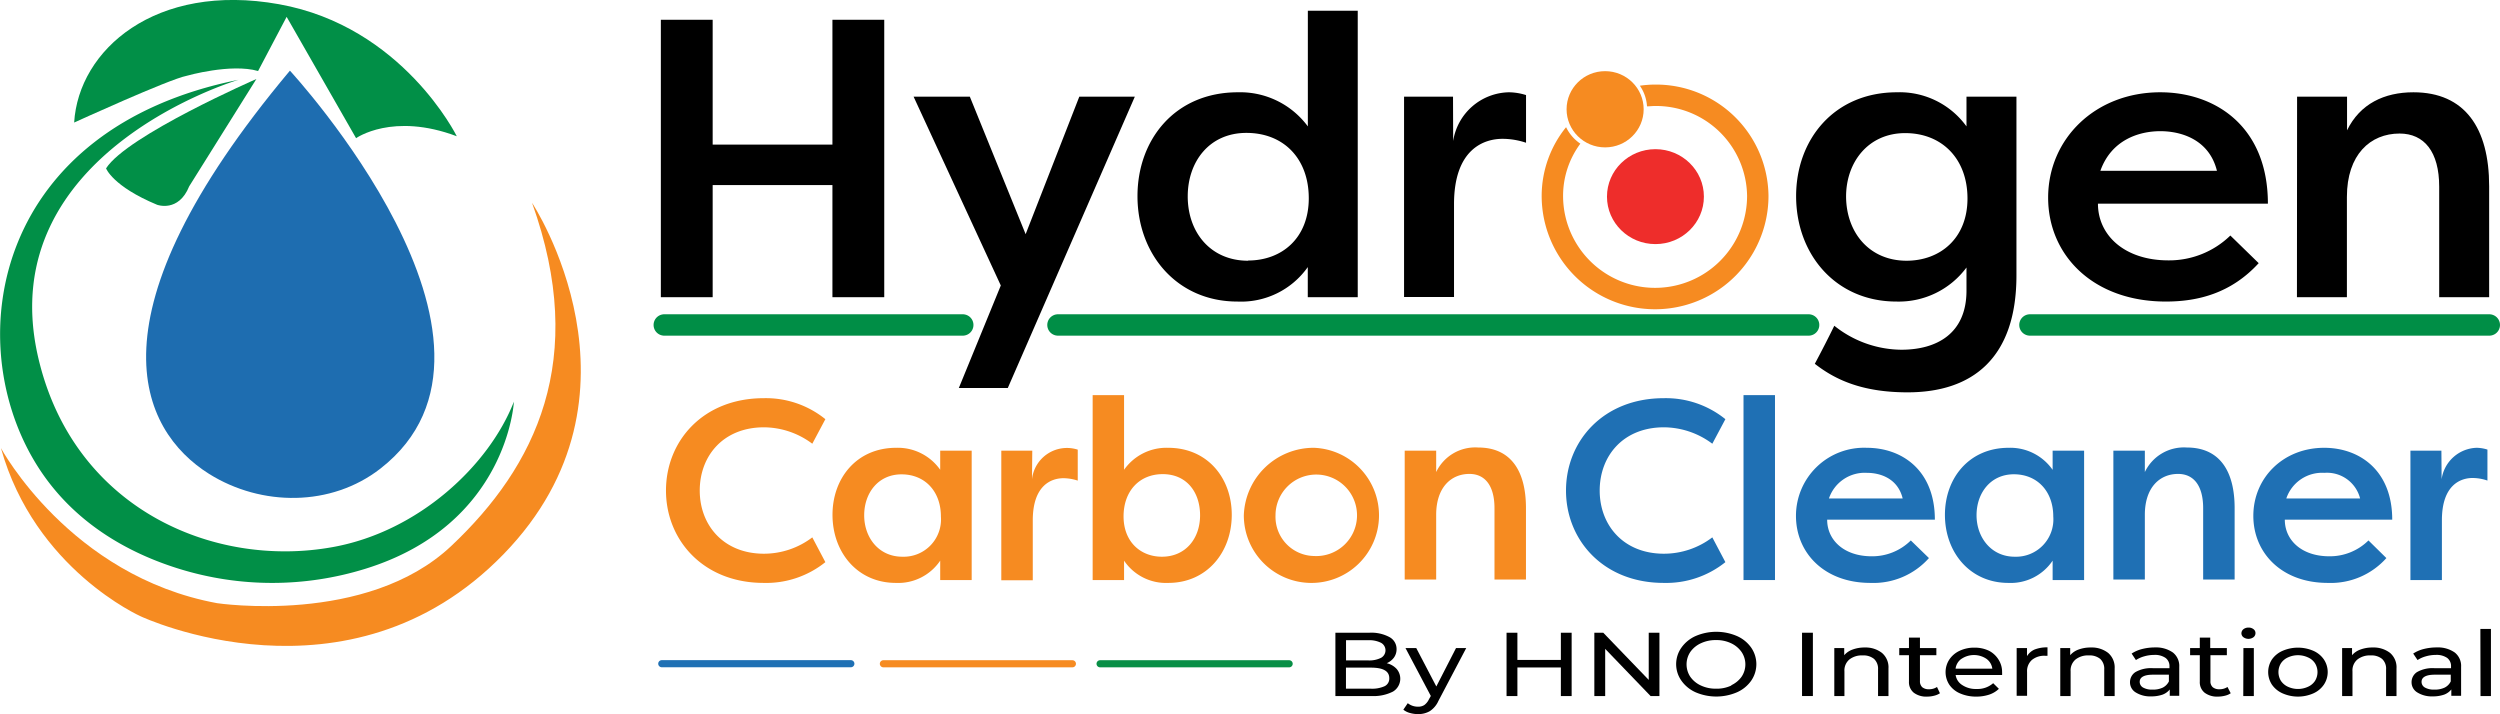 <svg xmlns="http://www.w3.org/2000/svg" viewBox="0 0 350.27 100.05"><defs><style>.a{fill:#ee2d2b;}.b{fill:#f68b21;}.c{fill:#1f70b4;}.d,.e,.f,.g{fill:none;stroke-linecap:round;}.d{stroke:#008e46;stroke-miterlimit:10;stroke-width:3px;}.e{stroke:#088f46;}.e,.f,.g{stroke-linejoin:round;}.f{stroke:#f68b21;}.g{stroke:#1f70b4;}.h{fill:#018f47;}.i{fill:#1e6db0;}</style></defs><path d="M116.63,41.64V25.93H99.85V41.64H92.59V2.77h7.26V20.26h16.78V2.77h7.26V41.64Z"/><path d="M151.22,13.54H159l-17.8,40.82h-6.86L140.22,40,128,13.54h7.88l7.82,19.27Z"/><path d="M190.23,1.5V41.64h-7V37.42a11.43,11.43,0,0,1-9.86,4.83c-8.45,0-14-6.61-14-14.77,0-7.94,5.27-14.55,14.06-14.55a11.79,11.79,0,0,1,9.81,4.78V1.5Zm-15.37,35c4.76,0,8.51-3.16,8.51-8.72s-3.52-9.16-8.74-9.16-8.22,4.06-8.22,8.89C166.41,32.59,169.64,36.53,174.86,36.53Z"/><path d="M203.6,19.76a8.06,8.06,0,0,1,7.83-6.83,8.29,8.29,0,0,1,2.38.39V20a10.44,10.44,0,0,0-3.29-.55c-2.55,0-6.8,1.38-6.8,9.16v13h-7V13.54h6.86Z"/><path d="M257,45.64A15.22,15.22,0,0,0,266.39,49c4.93,0,9.13-2.23,9.13-8.28V37.48a11.8,11.8,0,0,1-9.81,4.77c-8.51,0-14.06-6.61-14.06-14.77,0-7.94,5.33-14.55,14.12-14.55a11.55,11.55,0,0,1,9.75,4.78V13.54h7V38.59c0,11.6-6.18,16.38-15.25,16.38-6.29,0-10.09-1.72-13-4C255.22,49.19,256.13,47.42,257,45.64Zm10.1-9.11c4.76,0,8.56-3.16,8.56-8.72s-3.57-9.16-8.73-9.16-8.28,4.06-8.28,8.89C258.68,32.59,261.91,36.53,267.13,36.53Z"/><path d="M316.46,36.87c-3.86,4.22-8.51,5.38-13,5.38-10.26,0-16.5-6.55-16.5-14.55,0-8.27,6.63-14.77,15.71-14.77,7.71,0,15.08,4.78,15.08,15.61H293.94c0,4.44,3.75,7.94,9.87,7.94A12.29,12.29,0,0,0,312.49,33ZM294.28,23.93h16.33c-1.07-4.33-4.93-5.55-7.93-5.55S295.82,19.6,294.28,23.93Z"/><path d="M321.84,13.54h7v4.72c1.82-3.72,5.22-5.33,9.3-5.33,7.2,0,10.61,5,10.61,13.16V41.64h-7V26.15c0-4.89-2.1-7.44-5.55-7.44-4.09,0-7.38,2.94-7.38,8.88V41.64h-7Z"/><ellipse class="a" cx="231.94" cy="27.55" rx="6.79" ry="6.65"/><ellipse class="b" cx="224.89" cy="15.31" rx="5.4" ry="5.34"/><path class="b" d="M231.9,11.85a15.07,15.07,0,0,0-2.14.16,5.71,5.71,0,0,1,1,2.89c.37,0,.75-.05,1.13-.05a12.76,12.76,0,0,1,12.89,12.59,12.89,12.89,0,0,1-25.78,0,12.26,12.26,0,0,1,2.42-7.31,5.9,5.9,0,0,1-2-2.31A15.33,15.33,0,0,0,216,27.44a15.89,15.89,0,0,0,31.78,0A15.76,15.76,0,0,0,231.9,11.85Z"/><path class="b" d="M107,55.79a13.24,13.24,0,0,1,8.64,2.94l-1.83,3.44a11.39,11.39,0,0,0-6.77-2.3c-5.7,0-9,4-9,8.86s3.34,8.85,9,8.85a11.19,11.19,0,0,0,6.77-2.29l1.83,3.47A13.23,13.23,0,0,1,107,81.67c-8.46,0-13.69-6-13.69-12.94S98.5,55.79,107,55.79Z"/><path class="b" d="M136.14,63.14V81.27h-4.41V78.55a7.09,7.09,0,0,1-6.21,3.12c-5.37,0-8.88-4.27-8.88-9.54,0-5.12,3.37-9.39,8.92-9.39a7.26,7.26,0,0,1,6.17,3.08V63.14ZM126.42,78a5.23,5.23,0,0,0,5.41-5.62c0-3.55-2.25-5.92-5.52-5.92s-5.23,2.62-5.23,5.74S123.12,78,126.42,78Z"/><path class="b" d="M144.59,67.15A4.93,4.93,0,0,1,151,63v4.34A6.51,6.51,0,0,0,149,67c-1.61,0-4.3.9-4.3,5.91v8.39h-4.41V63.14h4.34Z"/><path class="b" d="M163.69,81.67a7.08,7.08,0,0,1-6.2-3.12v2.72h-4.4V55.36h4.4V65.82a7.26,7.26,0,0,1,6.17-3.08c5.55,0,8.92,4.27,8.92,9.39C172.58,77.4,169.07,81.67,163.69,81.67Zm-.78-15.24c-3.27,0-5.49,2.37-5.49,5.92S159.79,78,162.8,78c3.3,0,5.34-2.54,5.34-5.8S166.24,66.43,162.91,66.43Z"/><path class="b" d="M184.09,62.74a9.47,9.47,0,1,1-9.82,9.46A9.79,9.79,0,0,1,184.09,62.74Zm0,15.16a5.71,5.71,0,1,0-5.38-5.7A5.49,5.49,0,0,0,184.09,77.9Z"/><path class="b" d="M196.81,63.14h4.41v3a6.06,6.06,0,0,1,5.88-3.44c4.55,0,6.7,3.23,6.7,8.5v10h-4.41v-10c0-3.15-1.33-4.8-3.51-4.8-2.58,0-4.66,1.9-4.66,5.73v9.07h-4.41Z"/><path class="c" d="M233.1,55.79a13.26,13.26,0,0,1,8.64,2.94l-1.83,3.44a11.4,11.4,0,0,0-6.78-2.3c-5.7,0-9,4-9,8.86s3.33,8.85,9,8.85a11.2,11.2,0,0,0,6.78-2.29l1.83,3.47a13.25,13.25,0,0,1-8.64,2.91c-8.46,0-13.69-6-13.69-12.94S224.64,55.79,233.1,55.79Z"/><path class="c" d="M244.28,81.27V55.36h4.41V81.27Z"/><path class="c" d="M270.26,78.19a10.41,10.41,0,0,1-8.2,3.48c-6.49,0-10.43-4.23-10.43-9.39a9.54,9.54,0,0,1,9.92-9.54c4.88,0,9.54,3.09,9.54,10.07H256c0,2.87,2.37,5.13,6.24,5.13a7.67,7.67,0,0,0,5.48-2.22Zm-14-8.35h10.32c-.68-2.8-3.12-3.59-5-3.59A5.29,5.29,0,0,0,256.25,69.84Z"/><path class="c" d="M292,63.14V81.27h-4.41V78.55a7.07,7.07,0,0,1-6.2,3.12c-5.37,0-8.89-4.27-8.89-9.54,0-5.12,3.37-9.39,8.93-9.39a7.23,7.23,0,0,1,6.16,3.09V63.14ZM282.27,78a5.23,5.23,0,0,0,5.41-5.63c0-3.55-2.26-5.92-5.52-5.92s-5.23,2.62-5.23,5.74S279,78,282.27,78Z"/><path class="c" d="M296.1,63.14h4.41v3a6.06,6.06,0,0,1,5.88-3.44c4.55,0,6.7,3.23,6.7,8.5v10h-4.41v-10c0-3.15-1.32-4.8-3.51-4.8-2.58,0-4.66,1.9-4.66,5.73v9.07H296.1Z"/><path class="c" d="M334.35,78.19a10.44,10.44,0,0,1-8.21,3.48c-6.49,0-10.43-4.23-10.43-9.39,0-5.34,4.19-9.54,9.93-9.54,4.87,0,9.53,3.09,9.53,10.07H320.12c0,2.87,2.36,5.13,6.23,5.13a7.68,7.68,0,0,0,5.49-2.22Zm-14-8.35h10.32a4.78,4.78,0,0,0-5-3.59A5.29,5.29,0,0,0,320.33,69.84Z"/><path class="c" d="M342.09,67.15A5.12,5.12,0,0,1,347,62.74a5.25,5.25,0,0,1,1.51.25v4.34a6.55,6.55,0,0,0-2.08-.36c-1.61,0-4.3.9-4.3,5.92v8.38h-4.41V63.14h4.34Z"/><line class="d" x1="148.23" y1="45.53" x2="253.4" y2="45.53"/><line class="d" x1="284.41" y1="45.53" x2="348.77" y2="45.53"/><line class="d" x1="93.07" y1="45.53" x2="134.89" y2="45.53"/><path d="M195.66,93.7a2.1,2.1,0,0,1-.5,3.2,6,6,0,0,1-3,.62h-5.06V88.65h4.76a5.35,5.35,0,0,1,2.81.61,1.88,1.88,0,0,1,1,1.68,2,2,0,0,1-.38,1.21,2.47,2.47,0,0,1-1,.77A2.76,2.76,0,0,1,195.66,93.7Zm-7.07-4v2.83h3.1a3.67,3.67,0,0,0,1.8-.36,1.2,1.2,0,0,0,0-2.11,3.67,3.67,0,0,0-1.8-.36ZM194,96.14a1.18,1.18,0,0,0,.65-1.12c0-1-.86-1.48-2.59-1.48h-3.48v2.95h3.48A4.25,4.25,0,0,0,194,96.14Z"/><path d="M205.43,90.8l-3.89,7.39a3.34,3.34,0,0,1-1.2,1.44,3.15,3.15,0,0,1-1.66.42,4,4,0,0,1-1.15-.16,2.44,2.44,0,0,1-.91-.46l.62-.91a2.22,2.22,0,0,0,1.44.49,1.52,1.52,0,0,0,.88-.23,2.14,2.14,0,0,0,.65-.81l.26-.46-3.55-6.71h1.51l2.81,5.38L204,90.8Z"/><path d="M220.2,88.65v8.87h-1.51v-4H212.6v4h-1.52V88.65h1.52v3.81h6.09V88.65Z"/><path d="M232.5,88.65v8.87h-1.24l-6.36-6.61v6.61h-1.52V88.65h1.25L231,95.26V88.65Z"/><path d="M237.58,97a4.86,4.86,0,0,1-2-1.63,4,4,0,0,1,0-4.63,4.86,4.86,0,0,1,2-1.63,7.35,7.35,0,0,1,5.77,0,4.79,4.79,0,0,1,2,1.62,4.07,4.07,0,0,1,0,4.65,4.79,4.79,0,0,1-2,1.62,7.35,7.35,0,0,1-5.77,0Zm5-1A3.69,3.69,0,0,0,244,94.83a3.09,3.09,0,0,0,0-3.49,3.69,3.69,0,0,0-1.47-1.22,4.76,4.76,0,0,0-2.1-.44,4.83,4.83,0,0,0-2.11.44,3.68,3.68,0,0,0-1.49,1.22,3.14,3.14,0,0,0,0,3.49,3.68,3.68,0,0,0,1.49,1.22,4.83,4.83,0,0,0,2.11.44A4.76,4.76,0,0,0,242.57,96.05Z"/><path d="M252.48,88.65H254v8.87h-1.52Z"/><path d="M263.68,91.48a2.64,2.64,0,0,1,.91,2.17v3.87h-1.46V93.79a1.87,1.87,0,0,0-.56-1.47,2.34,2.34,0,0,0-1.6-.49,2.79,2.79,0,0,0-1.87.58,2,2,0,0,0-.68,1.65v3.46H257V90.8h1.39v1a2.78,2.78,0,0,1,1.19-.8,4.77,4.77,0,0,1,1.7-.28A3.73,3.73,0,0,1,263.68,91.48Z"/><path d="M271.8,97.13a2.48,2.48,0,0,1-.79.34,3.91,3.91,0,0,1-1,.13,2.9,2.9,0,0,1-1.88-.55,1.91,1.91,0,0,1-.67-1.56V91.8h-1.36v-1h1.36V89.33H269V90.8h2.3v1H269v3.64a1.11,1.11,0,0,0,.32.84,1.39,1.39,0,0,0,.94.29,2,2,0,0,0,1.13-.32Z"/><path d="M280.51,94.57H274a2,2,0,0,0,.94,1.42,3.39,3.39,0,0,0,2,.54,3.3,3.3,0,0,0,2.32-.81l.8.79a3.63,3.63,0,0,1-1.35.81,5.73,5.73,0,0,1-1.81.28,5.56,5.56,0,0,1-2.26-.44,3.46,3.46,0,0,1-1.52-1.22,3.22,3.22,0,0,1,0-3.54,3.52,3.52,0,0,1,1.44-1.22,4.76,4.76,0,0,1,2.07-.44,4.64,4.64,0,0,1,2.05.44A3.43,3.43,0,0,1,280,92.4a3.21,3.21,0,0,1,.51,1.8A3.15,3.15,0,0,1,280.51,94.57Zm-5.69-2.27a2,2,0,0,0-.83,1.39h5.15a2,2,0,0,0-.82-1.38,3.13,3.13,0,0,0-3.5,0Z"/><path d="M285.07,91a4.77,4.77,0,0,1,1.8-.3v1.18h-.33a2.7,2.7,0,0,0-1.86.59,2.09,2.09,0,0,0-.67,1.67v3.35h-1.46V90.8H284v1.13A2.35,2.35,0,0,1,285.07,91Z"/><path d="M295.37,91.48a2.67,2.67,0,0,1,.91,2.17v3.87h-1.46V93.79a1.87,1.87,0,0,0-.56-1.47,2.34,2.34,0,0,0-1.6-.49,2.79,2.79,0,0,0-1.87.58,2,2,0,0,0-.68,1.65v3.46h-1.45V90.8h1.39v1a2.78,2.78,0,0,1,1.19-.8,4.77,4.77,0,0,1,1.7-.28A3.73,3.73,0,0,1,295.37,91.48Z"/><path d="M304.45,91.43a2.39,2.39,0,0,1,.88,2v4.06H304v-.89a2.37,2.37,0,0,1-1,.72,4.8,4.8,0,0,1-1.6.25,3.84,3.84,0,0,1-2.16-.55,1.65,1.65,0,0,1-.81-1.43,1.68,1.68,0,0,1,.77-1.43,4.4,4.4,0,0,1,2.46-.54h2.3v-.24a1.41,1.41,0,0,0-.55-1.2,2.59,2.59,0,0,0-1.6-.42,5,5,0,0,0-1.39.2,4.15,4.15,0,0,0-1.16.52l-.6-.91a4.77,4.77,0,0,1,1.48-.64,7.28,7.28,0,0,1,1.83-.22A4.09,4.09,0,0,1,304.45,91.43ZM303,96.35a1.92,1.92,0,0,0,.88-.88v-.94h-2.24c-1.23,0-1.85.35-1.85,1a.91.91,0,0,0,.47.8,2.5,2.5,0,0,0,1.3.29A3.19,3.19,0,0,0,303,96.35Z"/><path d="M312.54,97.13a2.33,2.33,0,0,1-.78.34,4,4,0,0,1-1,.13,2.9,2.9,0,0,1-1.88-.55,1.88,1.88,0,0,1-.67-1.56V91.8h-1.36v-1h1.36V89.33h1.46V90.8H312v1h-2.3v3.64a1.07,1.07,0,0,0,.32.84,1.38,1.38,0,0,0,.93.29,2,2,0,0,0,1.14-.32Z"/><path d="M314.32,89.28a.7.7,0,0,1-.28-.55.75.75,0,0,1,.28-.57,1.12,1.12,0,0,1,.71-.23,1.07,1.07,0,0,1,.7.22.67.67,0,0,1,.28.55.72.72,0,0,1-.28.58,1.2,1.2,0,0,1-1.41,0Zm0,1.52h1.46v6.72H314.3Z"/><path d="M319.82,97.15a3.57,3.57,0,0,1-1.5-1.22,3.22,3.22,0,0,1,0-3.54,3.55,3.55,0,0,1,1.5-1.21,5.45,5.45,0,0,1,4.29,0,3.49,3.49,0,0,1,1.48,1.21,3.17,3.17,0,0,1,0,3.54,3.51,3.51,0,0,1-1.48,1.22,5.34,5.34,0,0,1-4.29,0Zm3.53-.92a2.29,2.29,0,0,0,1-.83,2.35,2.35,0,0,0,0-2.47,2.23,2.23,0,0,0-1-.83,3.35,3.35,0,0,0-2.77,0,2.31,2.31,0,0,0-1,.83,2.35,2.35,0,0,0,0,2.47,2.38,2.38,0,0,0,1,.83,3.35,3.35,0,0,0,2.77,0Z"/><path d="M334.87,91.48a2.66,2.66,0,0,1,.9,2.17v3.87h-1.46V93.79a1.84,1.84,0,0,0-.56-1.47,2.34,2.34,0,0,0-1.6-.49,2.79,2.79,0,0,0-1.87.58,2,2,0,0,0-.68,1.65v3.46h-1.45V90.8h1.39v1a2.78,2.78,0,0,1,1.19-.8,4.77,4.77,0,0,1,1.7-.28A3.78,3.78,0,0,1,334.87,91.48Z"/><path d="M343.94,91.43a2.39,2.39,0,0,1,.88,2v4.06h-1.37v-.89a2.37,2.37,0,0,1-1,.72,4.76,4.76,0,0,1-1.6.25,3.84,3.84,0,0,1-2.16-.55,1.65,1.65,0,0,1-.81-1.43,1.68,1.68,0,0,1,.77-1.43,4.4,4.4,0,0,1,2.46-.54h2.3v-.24a1.43,1.43,0,0,0-.54-1.2,2.62,2.62,0,0,0-1.61-.42,5,5,0,0,0-1.39.2,4,4,0,0,0-1.15.52l-.61-.91a4.77,4.77,0,0,1,1.48-.64,7.31,7.31,0,0,1,1.84-.22A4.08,4.08,0,0,1,343.94,91.43Zm-1.45,4.92a1.88,1.88,0,0,0,.88-.88v-.94h-2.24c-1.23,0-1.85.35-1.85,1a.91.91,0,0,0,.47.8,2.5,2.5,0,0,0,1.3.29A3.19,3.19,0,0,0,342.49,96.35Z"/><path d="M347.52,88.12H349v9.4h-1.46Z"/><line class="e" x1="154.13" y1="93" x2="180.62" y2="93"/><line class="f" x1="123.77" y1="93" x2="150.25" y2="93"/><line class="g" x1="92.72" y1="92.99" x2="119.21" y2="92.99"/><path class="h" d="M40.16,2.36l9.73,17S55,15.7,64,19.09c0,0-7.59-15.4-24.91-18.5S11,7,10.39,17.17c0,0,13.31-6.08,15.77-6.55,0,0,6.19-1.77,10-.67Z"/><path class="h" d="M35.92,11.07S17.77,19,14.86,23.59c0,0,.92,2.51,7.15,5.1,0,0,3,1.12,4.5-2.59Z"/><path class="i" d="M40.62,9.9s35.3,38.18,12.66,55.77C46.42,71,36.66,71,29.3,66.4,19.54,60.26,11.83,44.25,40.62,9.9Z"/><path class="h" d="M33.42,11.18S-1,21.31,5.27,49.72c4.77,21.46,24.59,30,41.41,26.92C58.7,74.45,68.54,65.16,72,56.28c0,0-.84,17.22-20.81,23.41a44,44,0,0,1-26.11,0c-7-2.17-15.19-6.51-20.31-15.18C-5.52,47.12-.47,18,33.42,11.18Z"/><path class="b" d="M.13,62.78S9.79,80.71,30.42,84.51c0,0,20.94,3.16,32.79-8S82.44,50.4,74.54,28.41c0,0,17.77,26.86-4,49.25s-50.83,8.69-50.83,8.69S4.87,79.77.13,62.78Z"/></svg>